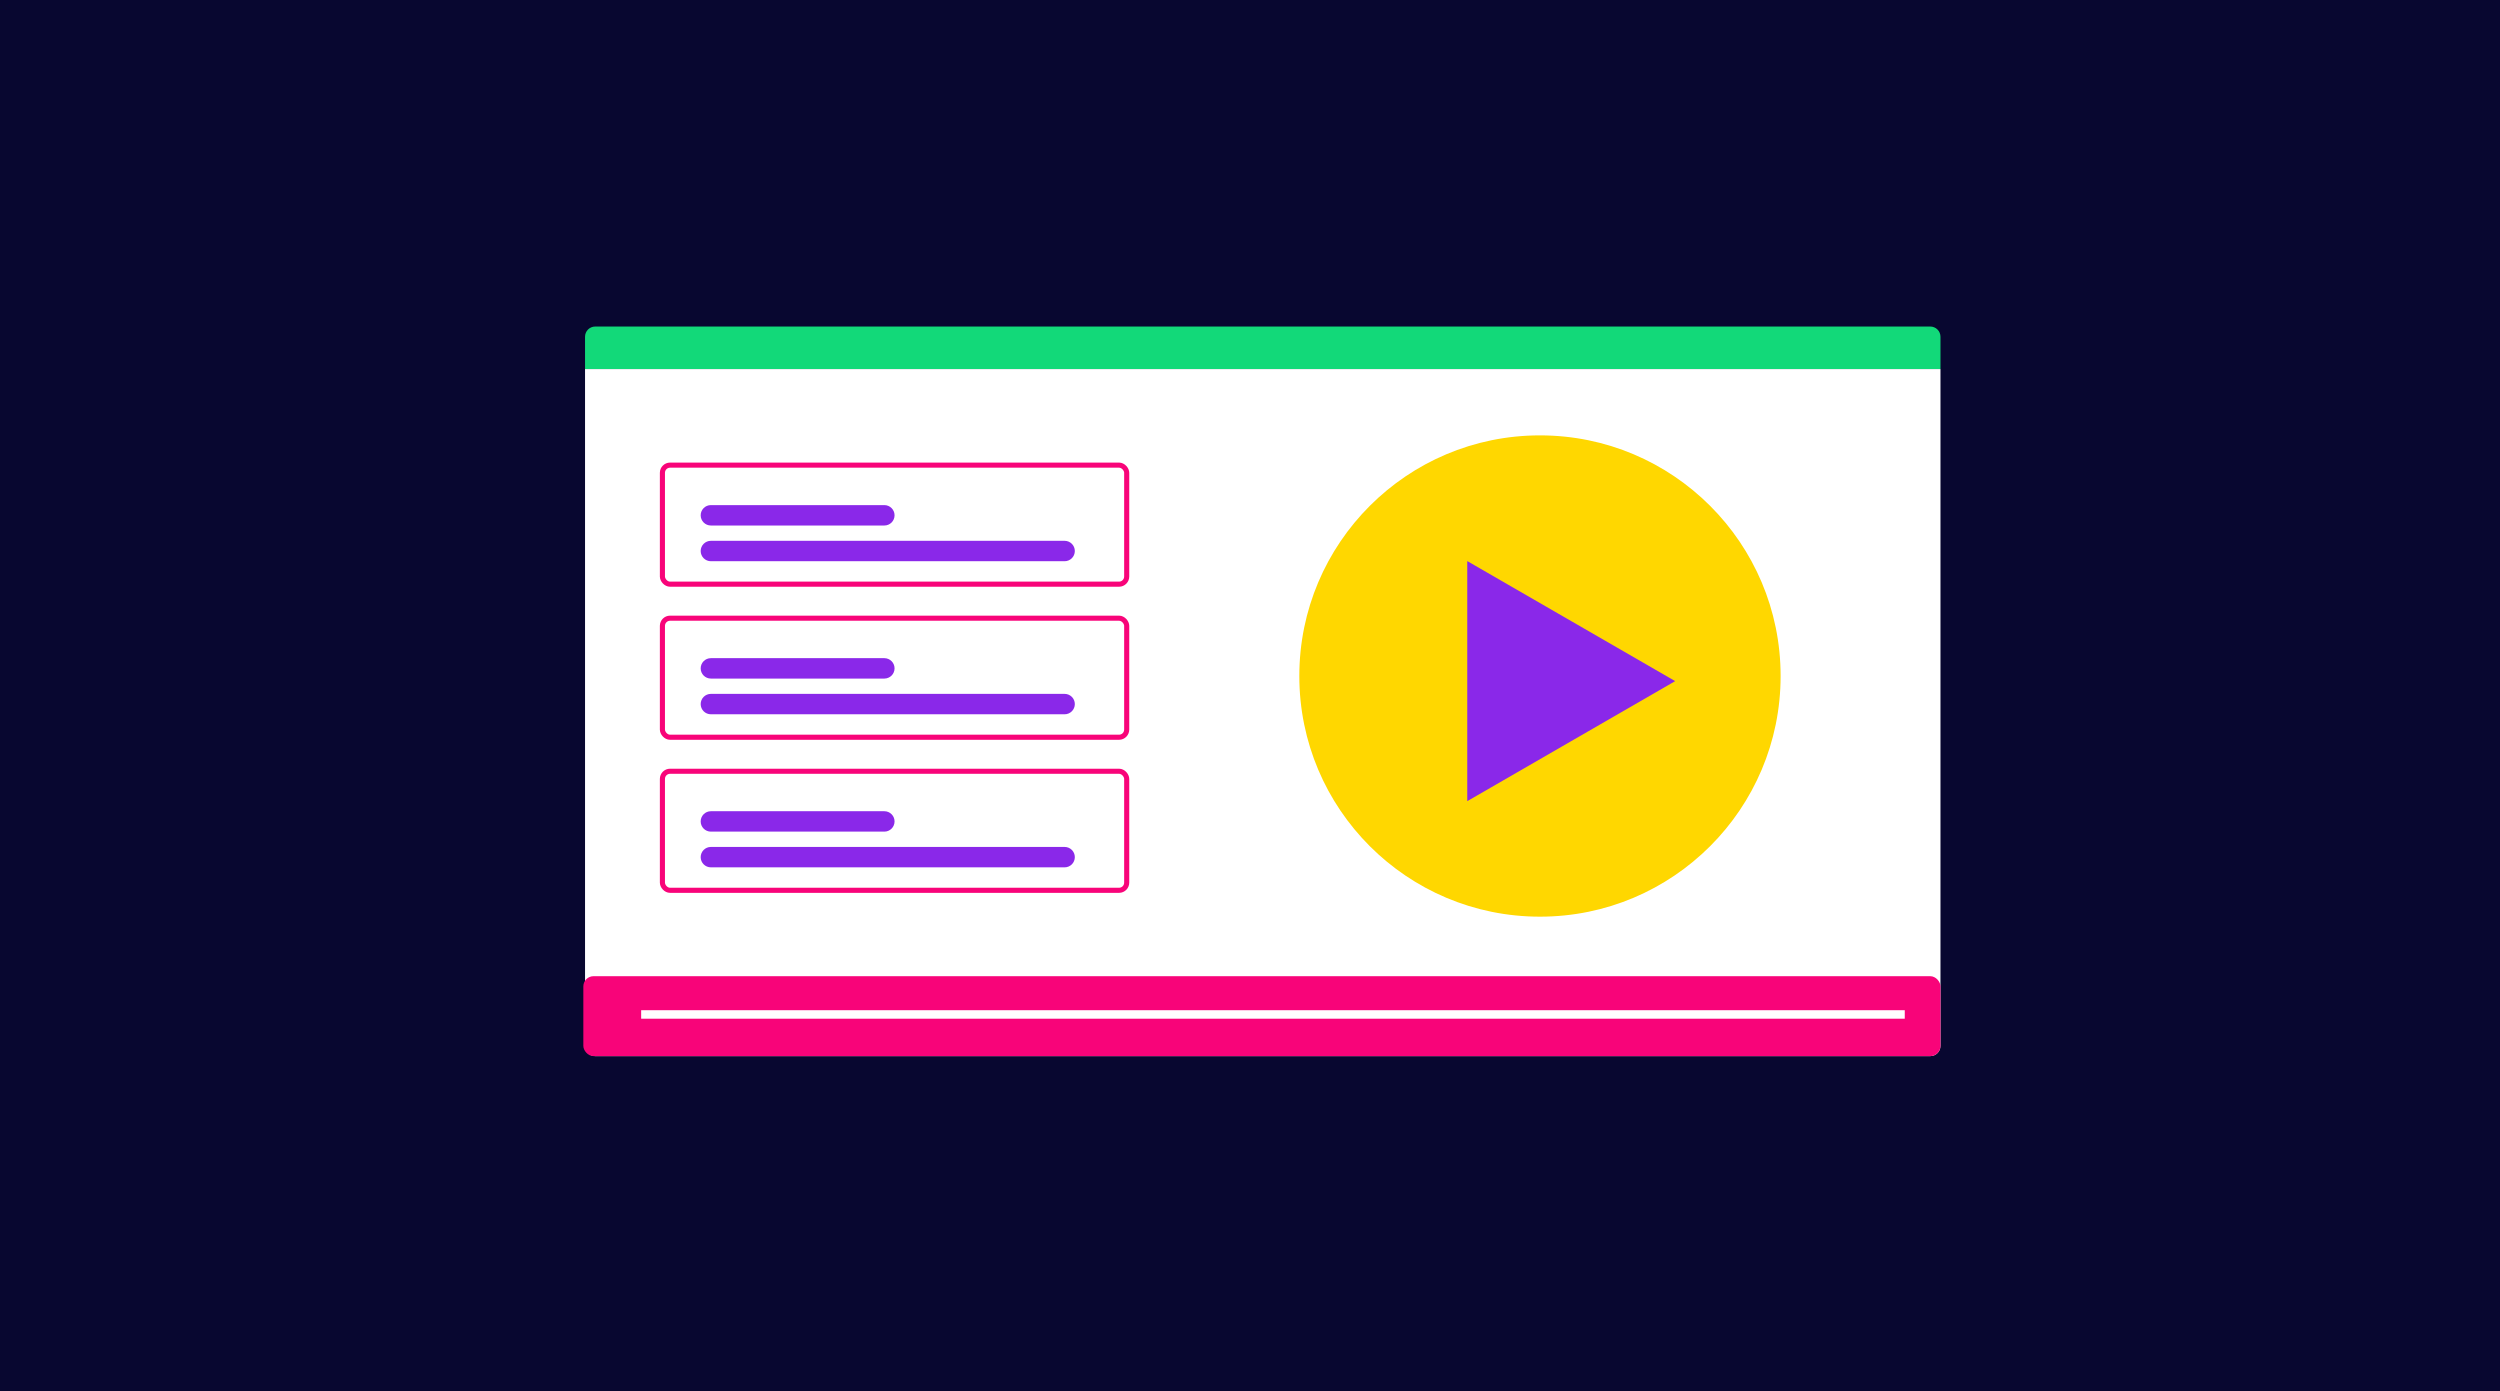 <svg width="1470" height="818" viewBox="0 0 1470 818" fill="none" xmlns="http://www.w3.org/2000/svg">
<rect width="1470" height="818" fill="#080730"/>
<path d="M344 198C344 194.686 346.686 192 350 192H1135C1138.31 192 1141 194.686 1141 198V217H344V198Z" fill="#12D979"/>
<path d="M344 217H1141V615C1141 618.314 1138.31 621 1135 621H350C346.686 621 344 618.314 344 615V217Z" fill="white"/>
<rect x="343" y="574" width="798" height="47" rx="6" fill="#F80479"/>
<rect x="389.5" y="273.5" width="273" height="70" rx="4.5" fill="white" stroke="#F80479" stroke-width="3"/>
<path d="M412 303C412 299.686 414.686 297 418 297H520C523.314 297 526 299.686 526 303V303C526 306.314 523.314 309 520 309H418C414.686 309 412 306.314 412 303V303Z" fill="#8A28E9"/>
<path d="M412 324C412 320.686 414.686 318 418 318H626C629.314 318 632 320.686 632 324V324C632 327.314 629.314 330 626 330H418C414.686 330 412 327.314 412 324V324Z" fill="#8A28E9"/>
<rect x="389.5" y="363.5" width="273" height="70" rx="4.5" fill="white" stroke="#F80479" stroke-width="3"/>
<path d="M412 393C412 389.686 414.686 387 418 387H520C523.314 387 526 389.686 526 393V393C526 396.314 523.314 399 520 399H418C414.686 399 412 396.314 412 393V393Z" fill="#8A28E9"/>
<path d="M412 414C412 410.686 414.686 408 418 408H626C629.314 408 632 410.686 632 414V414C632 417.314 629.314 420 626 420H418C414.686 420 412 417.314 412 414V414Z" fill="#8A28E9"/>
<rect x="389.5" y="453.5" width="273" height="70" rx="4.5" fill="white" stroke="#F80479" stroke-width="3"/>
<path d="M412 483C412 479.686 414.686 477 418 477H520C523.314 477 526 479.686 526 483V483C526 486.314 523.314 489 520 489H418C414.686 489 412 486.314 412 483V483Z" fill="#8A28E9"/>
<path d="M412 504C412 500.686 414.686 498 418 498H626C629.314 498 632 500.686 632 504V504C632 507.314 629.314 510 626 510H418C414.686 510 412 507.314 412 504V504Z" fill="#8A28E9"/>
<circle cx="905.5" cy="397.5" r="141.5" fill="#FFD700"/>
<path d="M985 400.5L862.75 471.081L862.75 329.919L985 400.5Z" fill="#8A28E9"/>
<line x1="377" y1="596.5" x2="1120" y2="596.5" stroke="white" stroke-width="5"/>
</svg>
